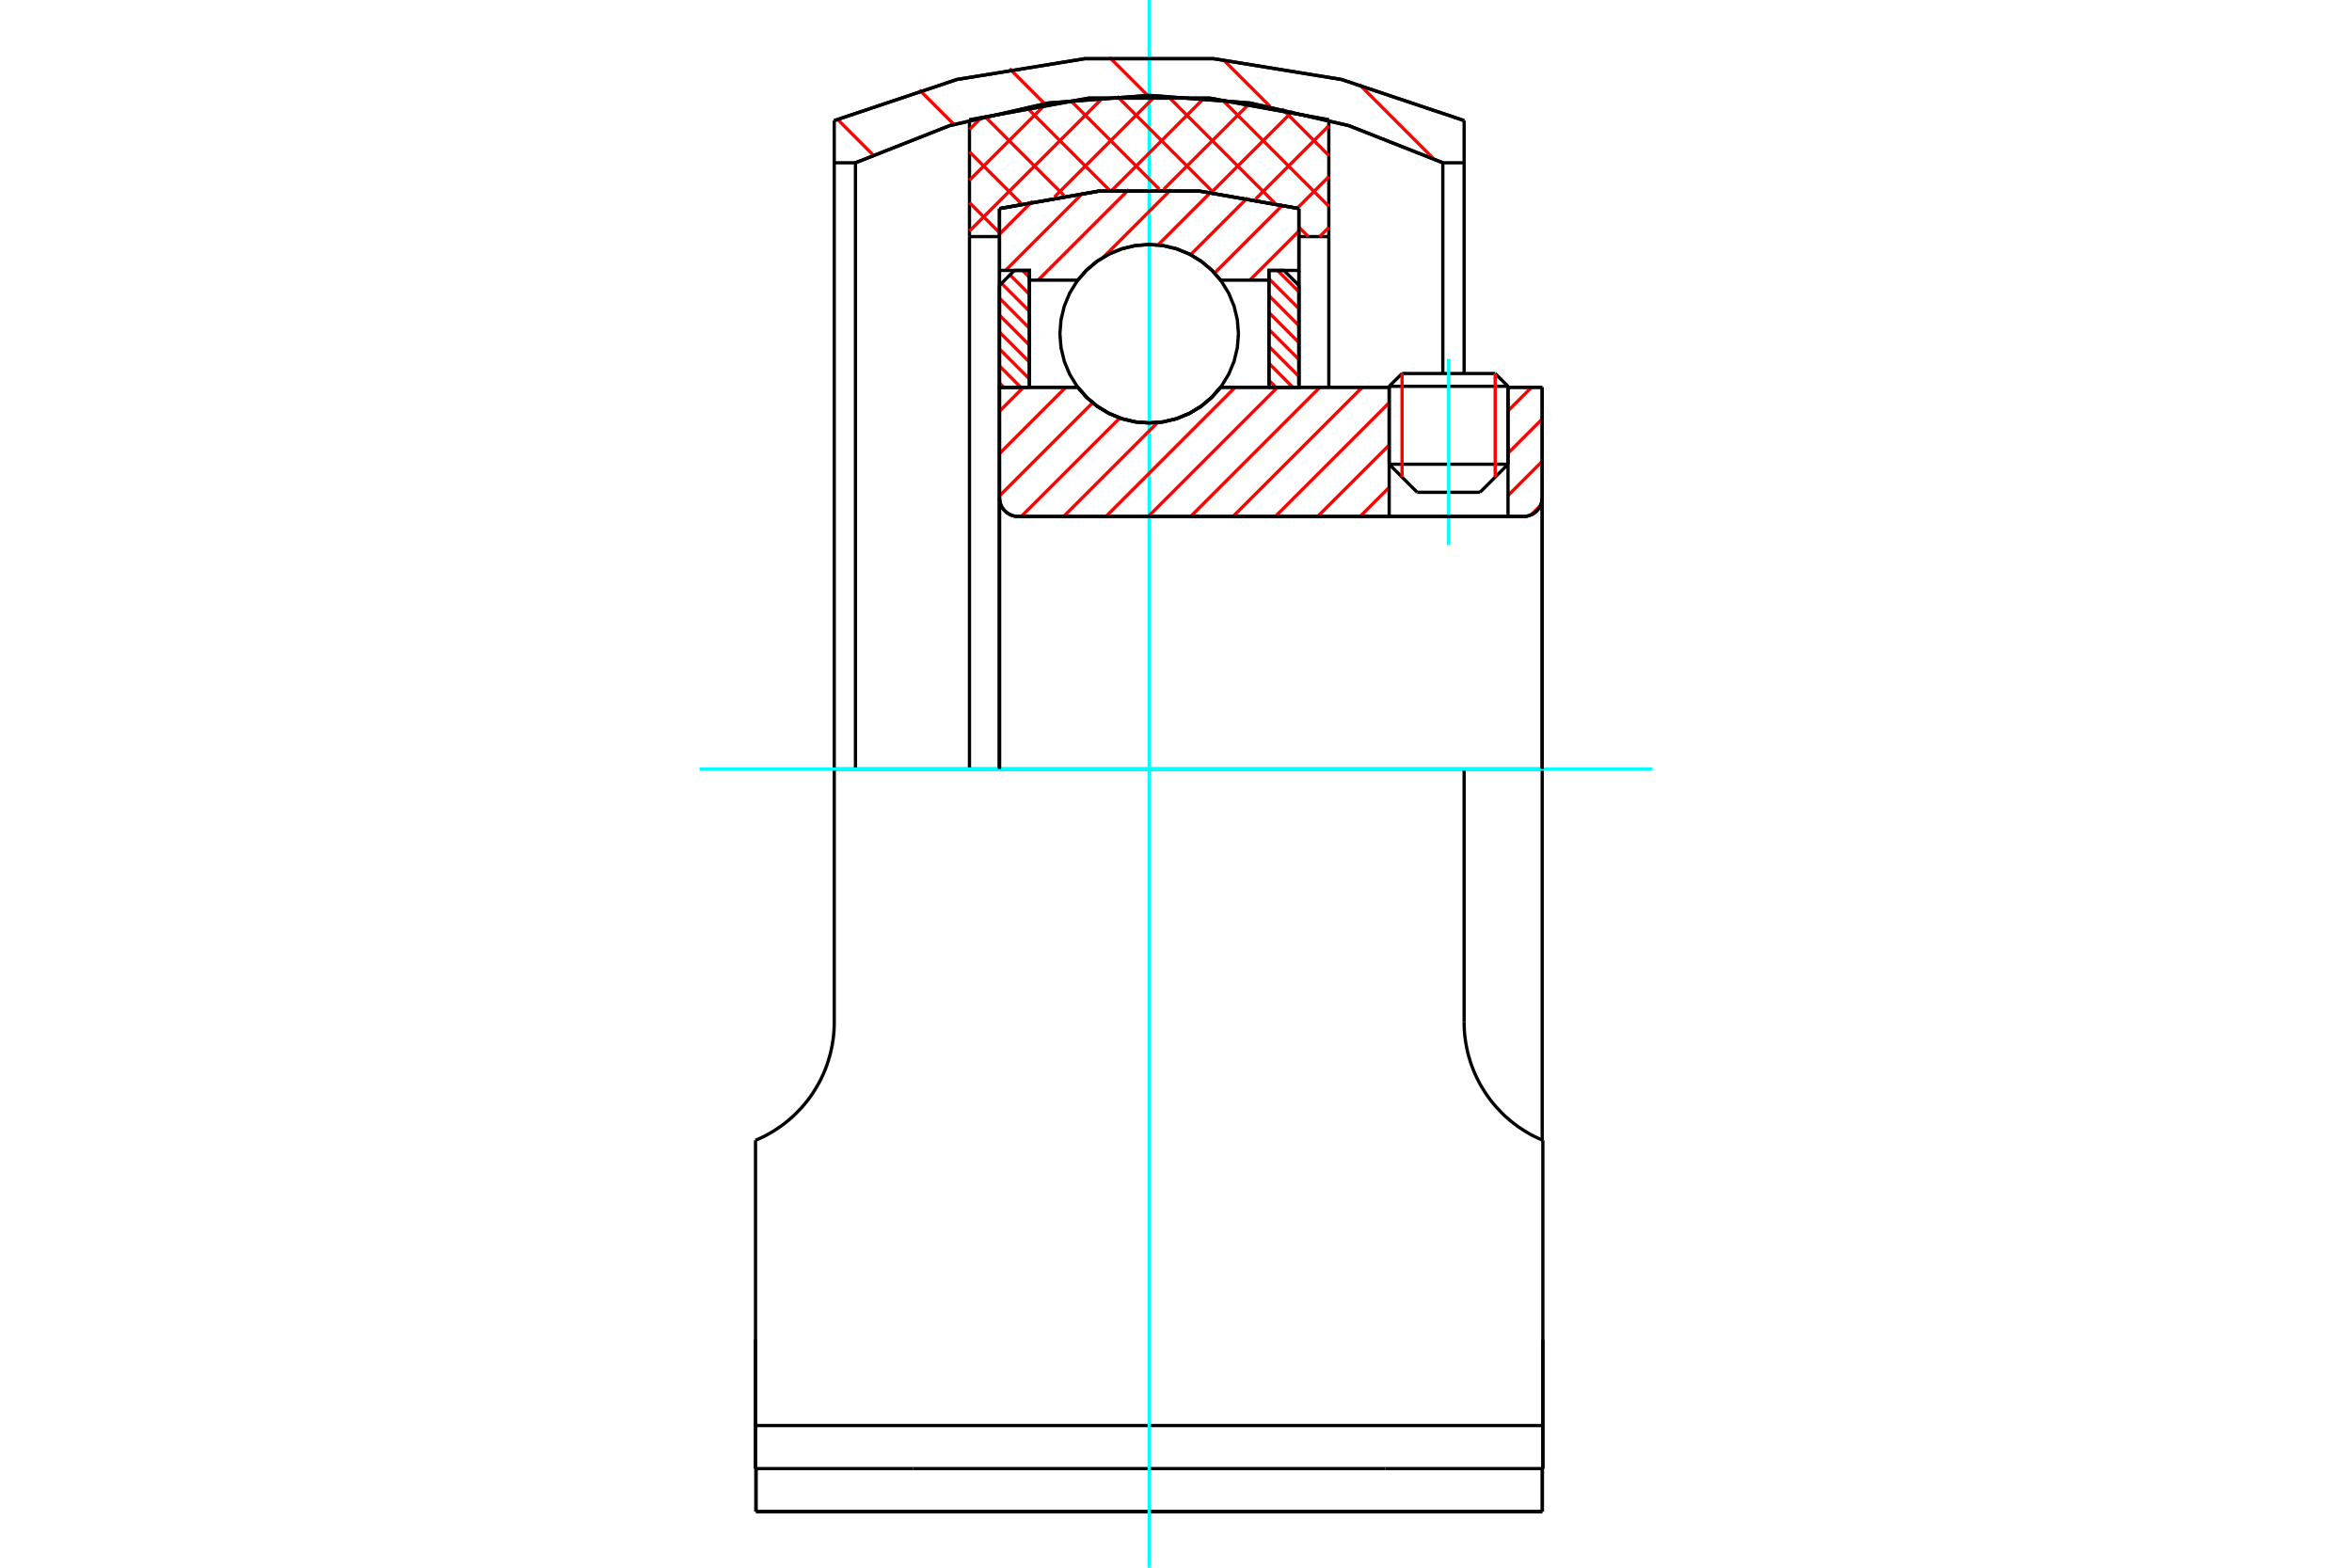 <?xml version="1.0" standalone="no"?>
<!DOCTYPE svg PUBLIC "-//W3C//DTD SVG 1.1//EN"
	"http://www.w3.org/Graphics/SVG/1.1/DTD/svg11.dtd">
<svg xmlns="http://www.w3.org/2000/svg" height="100%" width="100%" viewBox="0 0 36000 24000">
	<rect x="-1800" y="-1200" width="39600" height="26400" style="fill:#FFF"/>
	<g style="fill:none; fill-rule:evenodd" transform="matrix(1 0 0 1 0 0)">
		<g style="fill:none; stroke:#000; stroke-width:50; shape-rendering:geometricPrecision">
			<line x1="23082" y1="5914" x2="21263" y2="5914"/>
			<line x1="21460" y1="5718" x2="22885" y2="5718"/>
			<line x1="21263" y1="7107" x2="23082" y2="7107"/>
			<line x1="22653" y1="7537" x2="21692" y2="7537"/>
			<polyline points="23319,7907 23363,7904 23407,7893 23449,7876 23487,7852 23521,7823 23550,7789 23574,7751 23591,7709 23602,7665 23605,7621"/>
			<line x1="23605" y1="5929" x2="23605" y2="7621"/>
			<line x1="23082" y1="5929" x2="23605" y2="5929"/>
			<line x1="18682" y1="5929" x2="21263" y2="5929"/>
			<polyline points="16496,5929 16636,6087 16797,6223 16978,6331 17174,6411 17379,6459 17589,6475 17800,6459 18005,6411 18200,6331 18381,6223 18543,6087 18682,5929"/>
			<line x1="15298" y1="5929" x2="16496" y2="5929"/>
			<line x1="15298" y1="7621" x2="15298" y2="5929"/>
			<polyline points="15298,7621 15302,7665 15312,7709 15329,7751 15353,7789 15382,7823 15416,7852 15455,7876 15496,7893 15540,7904 15585,7907"/>
			<line x1="23319" y1="7907" x2="15585" y2="7907"/>
			<line x1="23605" y1="11773" x2="22410" y2="11773"/>
			<line x1="23605" y1="7621" x2="23605" y2="11773"/>
			<line x1="23605" y1="17453" x2="23605" y2="11773"/>
			<line x1="15298" y1="7621" x2="15298" y2="11773"/>
			<line x1="21460" y1="5718" x2="21263" y2="5914"/>
			<line x1="23082" y1="5914" x2="22885" y2="5718"/>
			<line x1="22653" y1="7537" x2="23082" y2="7107"/>
			<line x1="21263" y1="7107" x2="21692" y2="7537"/>
			<line x1="21263" y1="5914" x2="21263" y2="7107"/>
			<line x1="23082" y1="7107" x2="23082" y2="5914"/>
			<line x1="21205" y1="22483" x2="23615" y2="22483"/>
			<line x1="13974" y1="22483" x2="21205" y2="22483"/>
			<line x1="11564" y1="22483" x2="13974" y2="22483"/>
			<line x1="12769" y1="11773" x2="22410" y2="11773"/>
			<line x1="22410" y1="15649" x2="22410" y2="11773"/>
			<polyline points="23615,17457 23558,17432 23501,17405 23445,17377 23390,17346 23336,17314 23283,17279 23230,17244 23180,17206 23130,17167 23082,17126 23035,17084 22989,17040 22946,16995 22903,16949 22861,16900 22820,16850 22781,16797 22743,16742 22707,16686 22672,16628 22639,16569 22608,16508 22579,16446 22552,16382 22527,16318 22505,16252 22485,16186 22467,16120 22452,16052 22439,15985 22428,15917 22420,15850 22414,15783 22411,15716 22410,15649"/>
			<line x1="23615" y1="17457" x2="23615" y2="20508"/>
			<line x1="23615" y1="21824" x2="23615" y2="20508"/>
			<line x1="23615" y1="22483" x2="23615" y2="21824"/>
			<polyline points="12769,11773 12769,15649 12768,15716 12765,15783 12759,15850 12751,15917 12740,15985 12727,16052 12712,16120 12694,16186 12674,16252 12652,16318 12627,16382 12600,16446 12571,16508 12540,16569 12507,16628 12472,16686 12436,16742 12398,16797 12358,16850 12318,16900 12276,16949 12233,16995 12189,17040 12144,17084 12097,17126 12049,17167 11999,17206 11948,17244 11896,17279 11843,17314 11789,17346 11734,17377 11678,17405 11621,17432 11564,17457"/>
			<polyline points="23615,21824 21205,21824 13974,21824 11564,21824"/>
			<line x1="11564" y1="22483" x2="11564" y2="21824"/>
			<line x1="11564" y1="20508" x2="11564" y2="21824"/>
			<line x1="11564" y1="17457" x2="11564" y2="20508"/>
			<polyline points="22084,2492 20644,1923 19134,1577 17589,1460 16045,1577 14535,1923 13094,2492 13094,11773"/>
			<line x1="22084" y1="5718" x2="22084" y2="2492"/>
			<polyline points="23615,20508 23615,20639 23615,22483"/>
			<polyline points="11564,22483 11564,20639 11564,20508"/>
			<line x1="22410" y1="2492" x2="22084" y2="2492"/>
			<line x1="22410" y1="5718" x2="22410" y2="2492"/>
			<polyline points="13094,2492 12769,2492 12769,11773"/>
			<line x1="22410" y1="1846" x2="22410" y2="2492"/>
			<line x1="12769" y1="2492" x2="12769" y2="1846"/>
			<polyline points="22410,1846 20533,1217 18579,899 16600,899 14646,1217 12769,1846"/>
			<line x1="23607" y1="23141" x2="23607" y2="22483"/>
			<line x1="23607" y1="22671" x2="23607" y2="22478"/>
			<line x1="23607" y1="23141" x2="23607" y2="22671"/>
			<line x1="21205" y1="23141" x2="23607" y2="23141"/>
			<line x1="13974" y1="23141" x2="21205" y2="23141"/>
			<line x1="11571" y1="23141" x2="11571" y2="22483"/>
			<line x1="11571" y1="23141" x2="13974" y2="23141"/>
			<line x1="11571" y1="22671" x2="11571" y2="23141"/>
			<line x1="11571" y1="22478" x2="11571" y2="22671"/>
			<line x1="17589" y1="23141" x2="23607" y2="23141"/>
			<line x1="11571" y1="23141" x2="17589" y2="23141"/>
			<line x1="15298" y1="3622" x2="14839" y2="3622"/>
			<line x1="15298" y1="3193" x2="15298" y2="3622"/>
			<polyline points="19881,3193 18361,2926 16818,2926 15298,3193"/>
			<line x1="19881" y1="3622" x2="19881" y2="3193"/>
			<line x1="20339" y1="3622" x2="19881" y2="3622"/>
			<line x1="20339" y1="1834" x2="20339" y2="3622"/>
			<polyline points="20339,1834 18516,1502 16663,1502 14839,1834"/>
			<line x1="14839" y1="3622" x2="14839" y2="1834"/>
			<line x1="15298" y1="3622" x2="15298" y2="11773"/>
			<line x1="14839" y1="3622" x2="14839" y2="11773"/>
			<line x1="19881" y1="3622" x2="19881" y2="5929"/>
			<line x1="20339" y1="3622" x2="20339" y2="5929"/>
		</g>
		<g style="fill:none; stroke:#0FF; stroke-width:50; shape-rendering:geometricPrecision">
			<line x1="22173" y1="8342" x2="22173" y2="5494"/>
			<line x1="10706" y1="11773" x2="25294" y2="11773"/>
			<line x1="17589" y1="24000" x2="17589" y2="0"/>
		</g>
		<g style="fill:none; stroke:#F00; stroke-width:50; shape-rendering:geometricPrecision">
			<line x1="19625" y1="1666" x2="20339" y2="2380"/>
			<line x1="18707" y1="1526" x2="20339" y2="3158"/>
			<line x1="17870" y1="1467" x2="19510" y2="3107"/>
			<line x1="19881" y1="3478" x2="20026" y2="3622"/>
			<line x1="17099" y1="1473" x2="18578" y2="2952"/>
			<line x1="16382" y1="1534" x2="17744" y2="2896"/>
			<line x1="15707" y1="1637" x2="16986" y2="2916"/>
			<line x1="15067" y1="1775" x2="16286" y2="2993"/>
			<line x1="14839" y1="2325" x2="15630" y2="3115"/>
			<line x1="14839" y1="3103" x2="15298" y2="3561"/>
			<line x1="20339" y1="3482" x2="20199" y2="3622"/>
			<line x1="20339" y1="2704" x2="19856" y2="3188"/>
			<line x1="20339" y1="1926" x2="19219" y2="3046"/>
			<line x1="19788" y1="1700" x2="18540" y2="2948"/>
			<line x1="19132" y1="1578" x2="17811" y2="2899"/>
			<line x1="18437" y1="1495" x2="17019" y2="2914"/>
			<line x1="17691" y1="1463" x2="16140" y2="3015"/>
			<line x1="16888" y1="1489" x2="14839" y2="3537"/>
			<line x1="16014" y1="1585" x2="14839" y2="2759"/>
			<line x1="15039" y1="1783" x2="14839" y2="1982"/>
		</g>
		<g style="fill:none; stroke:#000; stroke-width:50; shape-rendering:geometricPrecision">
			<polyline points="20339,1834 18516,1502 16663,1502 14839,1834"/>
			<polyline points="19881,3193 18361,2926 16818,2926 15298,3193"/>
		</g>
		<g style="fill:none; stroke:#F00; stroke-width:50; shape-rendering:geometricPrecision">
			<line x1="20806" y1="1292" x2="21941" y2="2428"/>
			<line x1="18721" y1="912" x2="19442" y2="1632"/>
			<line x1="16983" y1="878" x2="17569" y2="1464"/>
			<line x1="15452" y1="1051" x2="15991" y2="1590"/>
			<line x1="14072" y1="1376" x2="14602" y2="1905"/>
			<line x1="12819" y1="1827" x2="13361" y2="2369"/>
		</g>
		<g style="fill:none; stroke:#000; stroke-width:50; shape-rendering:geometricPrecision">
			<polyline points="22410,1846 20533,1217 18579,899 16600,899 14646,1217 12769,1846"/>
			<polyline points="22084,2492 20644,1923 19134,1577 17589,1460 16045,1577 14535,1923 13094,2492"/>
		</g>
		<g style="fill:none; stroke:#F00; stroke-width:50; shape-rendering:geometricPrecision">
			<line x1="22885" y1="5718" x2="22885" y2="7304"/>
			<line x1="21460" y1="7304" x2="21460" y2="5718"/>
			<line x1="15298" y1="5862" x2="15365" y2="5929"/>
			<line x1="15298" y1="5602" x2="15624" y2="5929"/>
			<line x1="15298" y1="5343" x2="15756" y2="5801"/>
			<line x1="15298" y1="5084" x2="15756" y2="5542"/>
			<line x1="15298" y1="4825" x2="15756" y2="5283"/>
			<line x1="15298" y1="4565" x2="15756" y2="5024"/>
			<line x1="15329" y1="4337" x2="15756" y2="4764"/>
			<line x1="15459" y1="4208" x2="15756" y2="4505"/>
			<line x1="15650" y1="4140" x2="15756" y2="4246"/>
		</g>
		<g style="fill:none; stroke:#000; stroke-width:50; shape-rendering:geometricPrecision">
			<polyline points="15756,5929 15756,4140 15527,4140 15298,4369 15298,5929 15756,5929"/>
		</g>
		<g style="fill:none; stroke:#F00; stroke-width:50; shape-rendering:geometricPrecision">
			<line x1="19554" y1="4140" x2="19881" y2="4466"/>
			<line x1="19423" y1="4267" x2="19881" y2="4725"/>
			<line x1="19423" y1="4526" x2="19881" y2="4985"/>
			<line x1="19423" y1="4786" x2="19881" y2="5244"/>
			<line x1="19423" y1="5045" x2="19881" y2="5503"/>
			<line x1="19423" y1="5304" x2="19881" y2="5762"/>
			<line x1="19423" y1="5563" x2="19788" y2="5929"/>
			<line x1="19423" y1="5823" x2="19529" y2="5929"/>
		</g>
		<g style="fill:none; stroke:#000; stroke-width:50; shape-rendering:geometricPrecision">
			<polyline points="19423,5929 19423,4140 19652,4140 19881,4369 19881,5929 19423,5929"/>
			<polyline points="18956,5109 18939,4895 18889,4687 18807,4489 18695,4306 18556,4143 18392,4004 18210,3892 18012,3810 17803,3760 17589,3743 17376,3760 17167,3810 16969,3892 16786,4004 16623,4143 16484,4306 16372,4489 16290,4687 16240,4895 16223,5109 16240,5323 16290,5531 16372,5729 16484,5912 16623,6075 16786,6214 16969,6326 17167,6409 17376,6459 17589,6475 17803,6459 18012,6409 18210,6326 18392,6214 18556,6075 18695,5912 18807,5729 18889,5531 18939,5323 18956,5109"/>
		</g>
		<g style="fill:none; stroke:#F00; stroke-width:50; shape-rendering:geometricPrecision">
			<line x1="19881" y1="3538" x2="19130" y2="4289"/>
			<line x1="19635" y1="3136" x2="18591" y2="4180"/>
			<line x1="19097" y1="3026" x2="18224" y2="3899"/>
			<line x1="18528" y1="2947" x2="17725" y2="3750"/>
			<line x1="17923" y1="2903" x2="16891" y2="3935"/>
			<line x1="17277" y1="2902" x2="15889" y2="4289"/>
			<line x1="16579" y1="2951" x2="15391" y2="4140"/>
			<line x1="15804" y1="3078" x2="15298" y2="3584"/>
		</g>
		<g style="fill:none; stroke:#000; stroke-width:50; shape-rendering:geometricPrecision">
			<polyline points="15298,5929 15298,4140 15298,3193"/>
			<polyline points="19881,3193 18361,2926 16818,2926 15298,3193"/>
			<polyline points="19881,3193 19881,4140 19423,4140 19423,4289 19423,5929"/>
			<polyline points="19423,4289 18682,4289 18543,4131 18381,3996 18200,3887 18005,3808 17800,3759 17589,3743 17379,3759 17174,3808 16978,3887 16797,3996 16636,4131 16496,4289 15756,4289 15756,5929"/>
			<polyline points="15756,4289 15756,4140 15298,4140"/>
			<line x1="19881" y1="4140" x2="19881" y2="5929"/>
		</g>
		<g style="fill:none; stroke:#F00; stroke-width:50; shape-rendering:geometricPrecision">
			<line x1="23581" y1="7736" x2="23433" y2="7883"/>
			<line x1="23605" y1="7063" x2="23082" y2="7586"/>
			<line x1="23605" y1="6415" x2="23082" y2="6938"/>
			<line x1="23443" y1="5929" x2="23082" y2="6290"/>
			<line x1="21263" y1="7461" x2="20817" y2="7907"/>
			<line x1="21263" y1="6813" x2="20168" y2="7907"/>
			<line x1="21263" y1="6165" x2="19520" y2="7907"/>
			<line x1="20851" y1="5929" x2="18872" y2="7907"/>
			<line x1="20202" y1="5929" x2="18224" y2="7907"/>
			<line x1="19554" y1="5929" x2="17576" y2="7907"/>
			<line x1="18906" y1="5929" x2="16928" y2="7907"/>
			<line x1="17718" y1="6469" x2="16280" y2="7907"/>
			<line x1="17140" y1="6399" x2="15631" y2="7907"/>
			<line x1="16724" y1="6166" x2="15298" y2="7592"/>
			<line x1="16313" y1="5929" x2="15298" y2="6944"/>
			<line x1="15665" y1="5929" x2="15298" y2="6296"/>
		</g>
		<g style="fill:none; stroke:#000; stroke-width:50; shape-rendering:geometricPrecision">
			<line x1="23605" y1="11773" x2="23605" y2="5929"/>
			<polyline points="23319,7907 23363,7904 23407,7893 23449,7876 23487,7852 23521,7823 23550,7789 23574,7751 23591,7709 23602,7665 23605,7621"/>
			<polyline points="23319,7907 23082,7907 23082,5929"/>
			<polyline points="23082,7907 21263,7907 21263,5929"/>
			<line x1="21263" y1="7907" x2="15585" y2="7907"/>
			<polyline points="15298,7621 15302,7665 15312,7709 15329,7751 15353,7789 15382,7823 15416,7852 15455,7876 15496,7893 15540,7904 15585,7907"/>
			<polyline points="15298,7621 15298,5929 15756,5929 16496,5929 16636,6087 16797,6223 16978,6331 17174,6411 17379,6459 17589,6475 17800,6459 18005,6411 18200,6331 18381,6223 18543,6087 18682,5929 21263,5929"/>
			<line x1="23082" y1="5929" x2="23605" y2="5929"/>
			<line x1="15298" y1="11773" x2="15298" y2="7621"/>
		</g>
	</g>
</svg>
